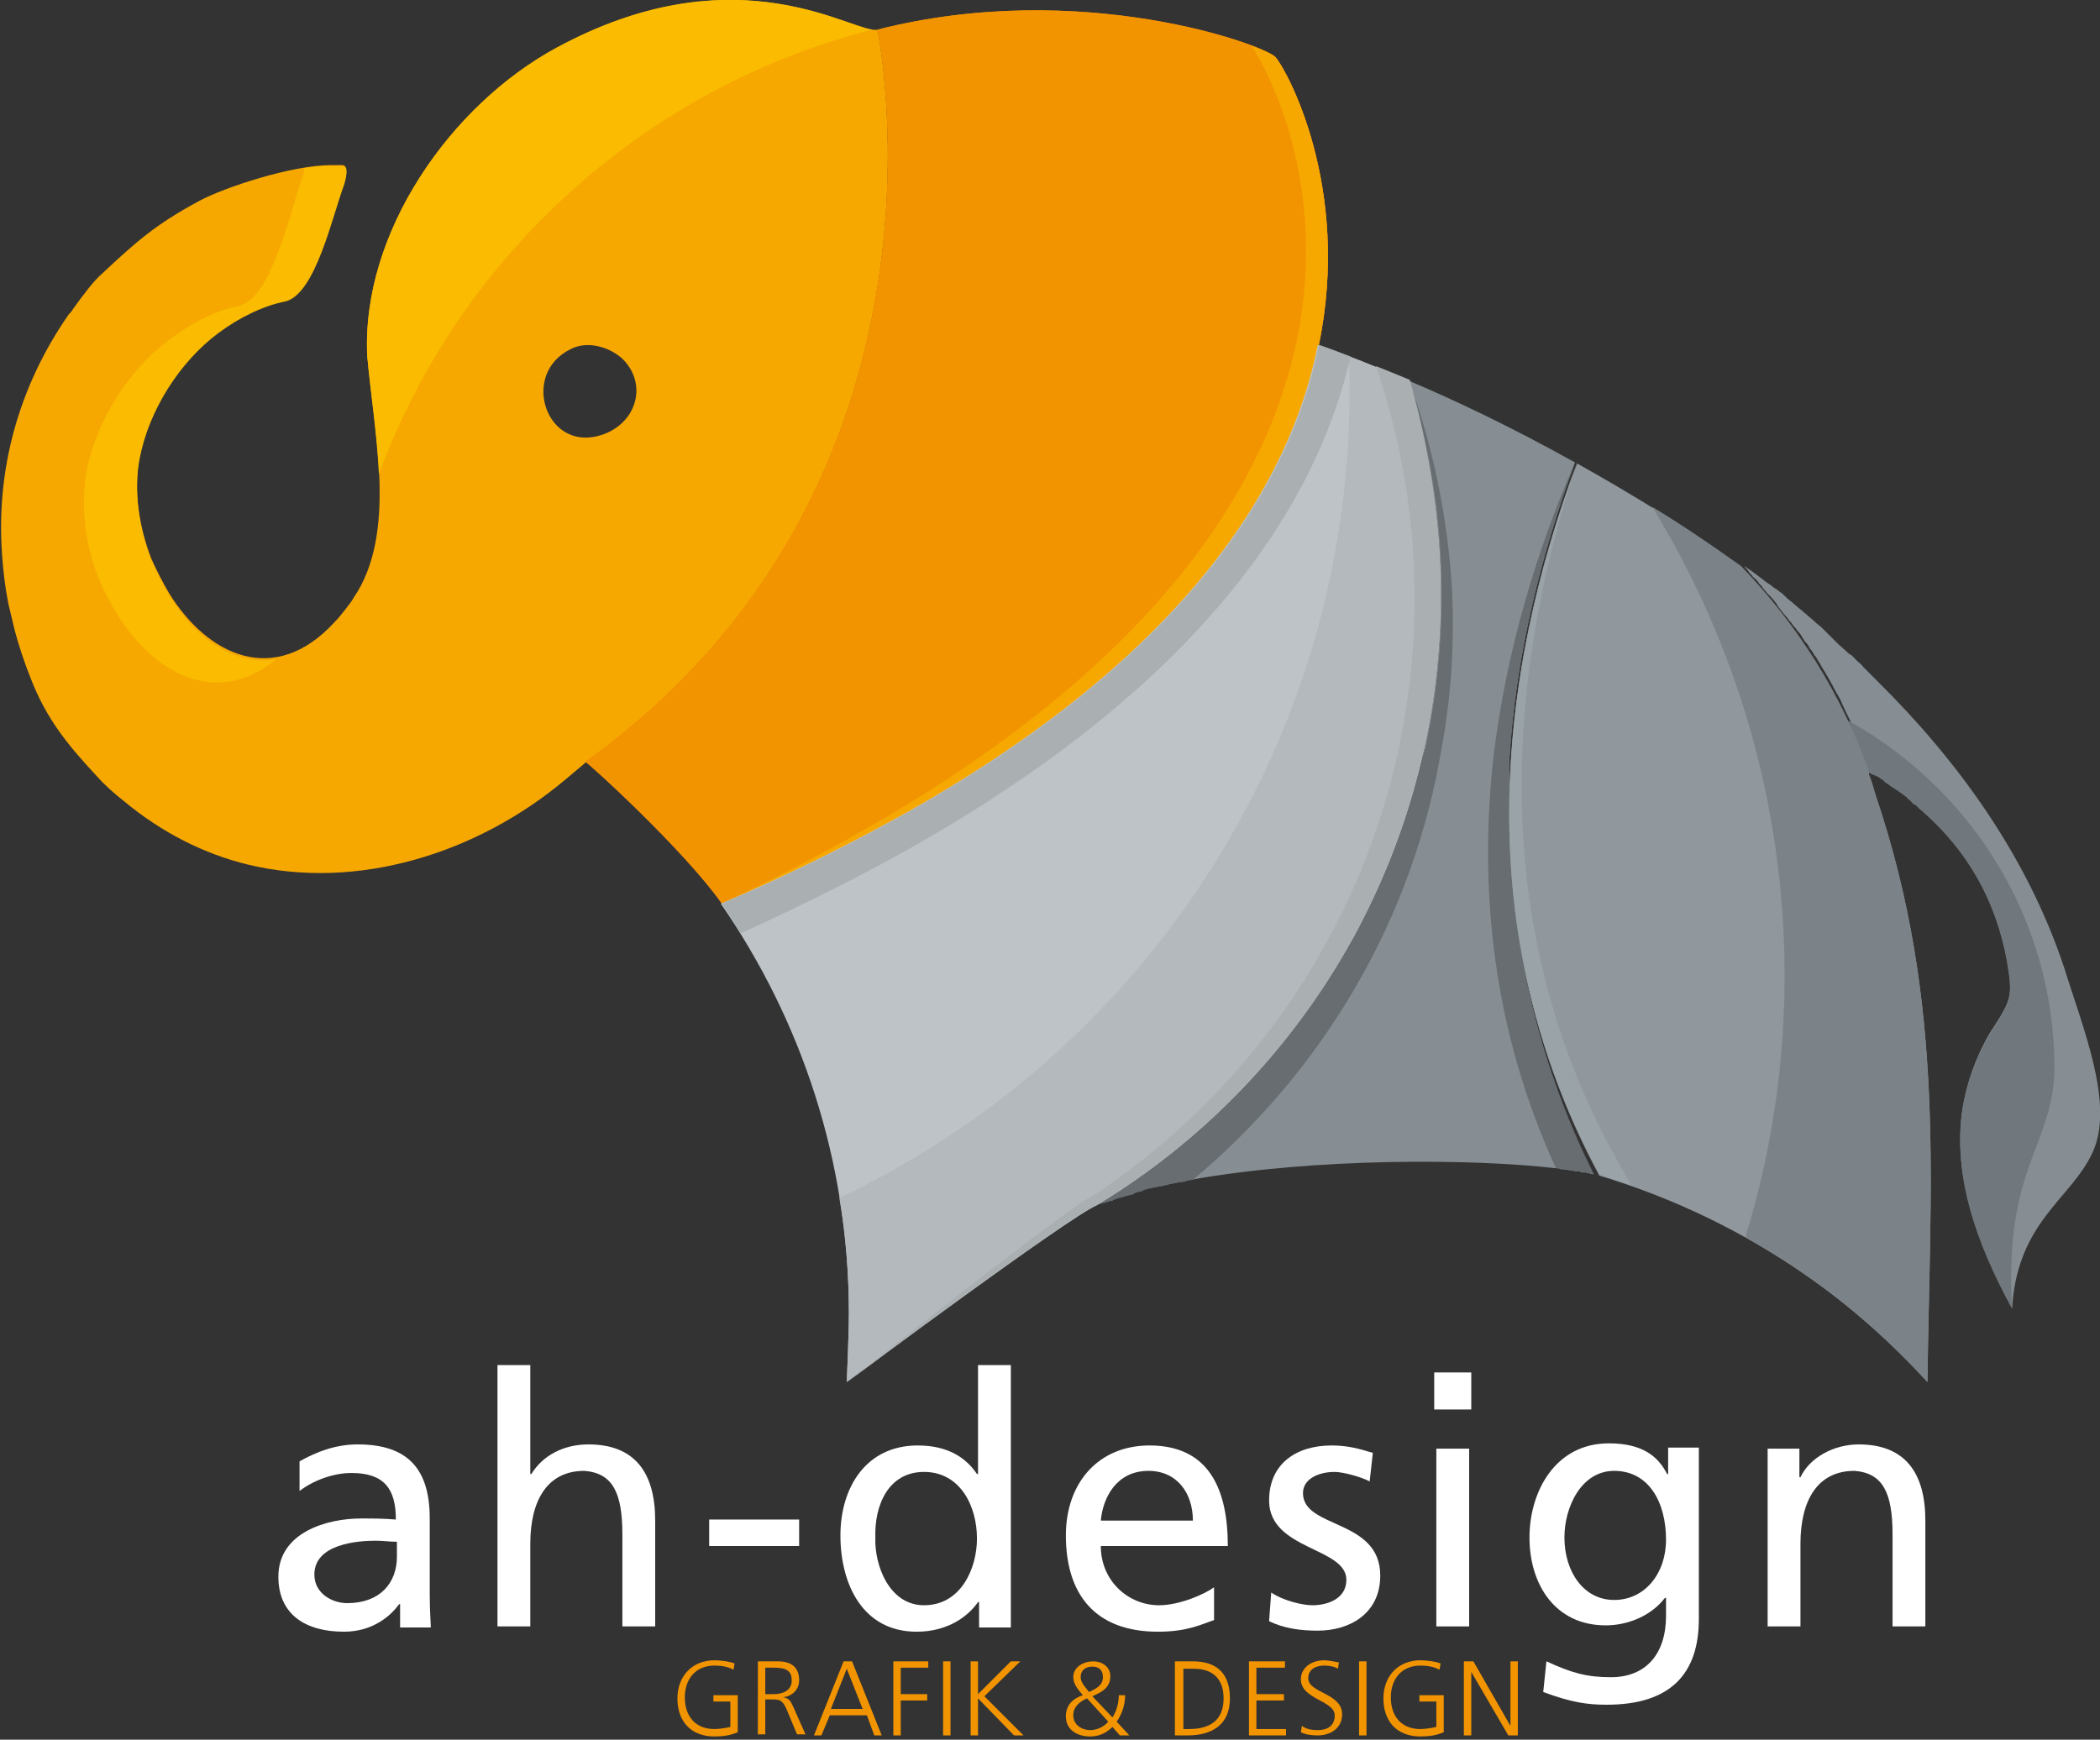 <?xml version="1.0" encoding="utf-8"?>
<!-- Generator: Adobe Illustrator 25.2.1, SVG Export Plug-In . SVG Version: 6.00 Build 0)  -->
<svg version="1.1" id="Ebene_1" xmlns="http://www.w3.org/2000/svg" xmlns:xlink="http://www.w3.org/1999/xlink" x="0px" y="0px"
	 viewBox="0 0 198.4 164.4" style="enable-background:new 0 0 198.4 164.4;" xml:space="preserve">
<rect x="0" y="0" width="198.4" height="164.4" fill="#333333" stroke="none"/>
<style type="text/css">
	.st0{fill:#FFFFFF;}
	.st1{fill:#F29400;}
	.st2{fill-rule:evenodd;clip-rule:evenodd;fill:#868E93;}
	.st3{fill-rule:evenodd;clip-rule:evenodd;fill:#676D71;}
	.st4{fill-rule:evenodd;clip-rule:evenodd;fill:#71787D;}
	.st5{fill-rule:evenodd;clip-rule:evenodd;fill:#90989E;}
	.st6{fill-rule:evenodd;clip-rule:evenodd;fill:#7C8388;}
	.st7{fill-rule:evenodd;clip-rule:evenodd;fill:#9AA3A8;}
	.st8{fill-rule:evenodd;clip-rule:evenodd;fill:#F6A800;}
	.st9{fill-rule:evenodd;clip-rule:evenodd;fill:#FABB00;}
	.st10{fill-rule:evenodd;clip-rule:evenodd;fill:url(#SVGID_1_);}
	.st11{fill-rule:evenodd;clip-rule:evenodd;fill:#F29400;}
	.st12{fill-rule:evenodd;clip-rule:evenodd;fill:#BEC3C7;}
	.st13{fill-rule:evenodd;clip-rule:evenodd;fill:#B4B9BD;}
	.st14{fill-rule:evenodd;clip-rule:evenodd;fill:#AAAFB2;}
	.st15{fill:none;}
</style>
<g>
	<g>
		<path class="st0" d="M28.3,138.1c1.6-0.9,3.4-1.6,5.5-1.6c4.8,0,6.8,2.4,6.8,7v7c0,1.9,0.1,2.8,0.1,3.3h-2.9v-2.2h-0.1
			c-0.7,1-2.4,2.6-5.2,2.6c-3.6,0-6.2-1.6-6.2-5.2c0-4.2,4.6-5.5,7.8-5.5c1.2,0,2.1,0,3.3,0.1c0-2.9-1.1-4.4-4.2-4.4
			c-1.7,0-3.6,0.7-4.9,1.7L28.3,138.1z M37.5,145.7c-0.7,0-1.3-0.1-2-0.1c-1.7,0-5.8,0.3-5.8,3.2c0,1.8,1.7,2.7,3.1,2.7
			c3.1,0,4.7-1.9,4.7-4.4V145.7z"/>
		<path class="st0" d="M47,129h3.1v10.3h0.1c1.1-1.8,3.1-2.8,5.4-2.8c4.4,0,6.3,2.7,6.3,7.2v10h-3.1v-8.7c0-3.9-0.9-5.8-3.6-6
			c-3.5,0-5.1,2.8-5.1,6.9v7.8H47V129z"/>
		<path class="st0" d="M67,143.6h8.5v2.5H67V143.6z"/>
		<path class="st0" d="M92.4,151.4L92.4,151.4c-0.9,1.3-2.8,2.8-5.8,2.8c-5.1,0-7.2-4.5-7.2-9.1c0-4.5,2.4-8.5,7.3-8.5
			c2.9,0,4.6,1.2,5.6,2.7h0.1V129h3.1v24.8h-3V151.4z M87.3,151.7c3.5,0,5-3.5,5-6.3c0-3.1-1.6-6.3-5-6.3c-3.4,0-4.7,3.2-4.6,6.2
			C82.6,147.9,84,151.7,87.3,151.7z"/>
		<path class="st0" d="M114.7,153.1c-1.2,0.4-2.5,1.1-5.3,1.1c-6,0-8.7-3.6-8.7-9.1c0-5,3.1-8.5,7.9-8.5c5.6,0,7.4,4.1,7.4,9.5h-12
			c0,3.3,2.6,5.6,5.5,5.6c2,0,4.4-1.1,5.2-1.7V153.1z M112.7,143.7c0-2.6-1.5-4.7-4.2-4.7c-3,0-4.3,2.5-4.5,4.7H112.7z"/>
		<path class="st0" d="M120.1,150.5c1.2,0.8,3,1.2,3.9,1.2c1.4,0,3.2-0.6,3.2-2.4c0-3.1-7.3-2.8-7.3-7.5c0-3.5,2.6-5.2,5.9-5.2
			c1.5,0,2.6,0.3,3.9,0.7l-0.3,2.7c-0.7-0.4-2.5-0.9-3.3-0.9c-1.6,0-3,0.7-3,2c0,3.4,7.3,2.4,7.3,7.8c0,3.6-2.9,5.2-5.9,5.2
			c-1.6,0-3.2-0.2-4.6-0.9L120.1,150.5z"/>
		<path class="st0" d="M139,133.2h-3.5v-3.5h3.5V133.2z M135.7,136.9h3.1v16.8h-3.1V136.9z"/>
		<path class="st0" d="M160.5,153c0,5.1-2.6,8.1-8.7,8.1c-1.8,0-3.3-0.2-6-1.2l0.3-2.9c2.4,1.1,3.8,1.5,6.1,1.5
			c3.3,0,5.2-2.2,5.2-5.8v-1.7h-0.1c-1.3,1.7-3.5,2.6-5.6,2.6c-4.8,0-7.2-3.9-7.2-8.3c0-4.3,2.4-8.9,7.5-8.9c3,0,4.6,1.1,5.5,2.9
			h0.1v-2.5h2.9V153z M157.4,145.5c0-3.5-1.6-6.5-4.9-6.5c-3.1,0-4.7,3.4-4.7,6.3c0,3.2,1.8,5.9,4.7,5.9S157.4,148.7,157.4,145.5z"
			/>
		<path class="st0" d="M167,136.9h3v2.7h0.1c0.9-1.9,3.2-3.1,5.5-3.1c4.4,0,6.3,2.7,6.3,7.2v10h-3.1v-8.7c0-3.9-0.9-5.8-3.6-6
			c-3.5,0-5.1,2.8-5.1,6.9v7.8H167V136.9z"/>
	</g>
	<g>
		<path class="st1" d="M69,160.8h-1.6v-0.6h2.3v3.5c-0.7,0.3-1.4,0.4-2.2,0.4c-2.2,0-3.5-1.4-3.5-3.6c0-2.1,1.4-3.6,3.5-3.6
			c0.5,0,1.4,0.1,1.9,0.3l-0.1,0.6c-0.5-0.3-1.2-0.4-1.8-0.4c-1.8,0-2.8,1.3-2.8,3c0,1.8,1,3,2.8,3c0.4,0,1.1-0.1,1.5-0.2V160.8z"/>
		<path class="st1" d="M71.7,157h1.8c1.2,0,2,0.5,2,1.8c0,0.9-0.7,1.5-1.5,1.6v0c0.6,0.1,0.7,0.4,0.9,0.8l1.2,2.7h-0.8l-1-2.4
			c-0.4-0.9-0.7-0.9-1.4-0.9h-0.6v3.3h-0.7V157z M72.4,160.1h0.7c0.8,0,1.7-0.3,1.7-1.3c0-1.1-0.8-1.2-1.8-1.2h-0.7V160.1z"/>
		<path class="st1" d="M79.7,157h0.8l2.8,7h-0.7l-0.7-1.9h-3.5l-0.8,1.9h-0.7L79.7,157z M80,157.7l-1.5,3.8h3L80,157.7z"/>
		<path class="st1" d="M84.4,157h3.3v0.6h-2.6v2.5h2.5v0.6h-2.5v3.3h-0.7V157z"/>
		<path class="st1" d="M89.1,157h0.7v7h-0.7V157z"/>
		<path class="st1" d="M91.7,157h0.7v3.1l3.1-3.1h0.9l-3.4,3.3l3.7,3.7h-0.9l-3.4-3.5v3.5h-0.7V157z"/>
		<path class="st1" d="M105.1,162.3c0.4-0.6,0.6-1.4,0.6-2.1h0.6c0,0.9-0.3,1.8-0.8,2.5l1.2,1.3h-0.9l-0.7-0.8
			c-0.6,0.6-1.3,0.9-2.1,0.9c-1.2,0-2.3-0.6-2.3-1.9c0-1.1,0.7-1.7,1.6-2c-0.4-0.5-0.9-1-0.9-1.7c0-1,1-1.5,1.9-1.5
			c0.8,0,1.6,0.5,1.6,1.4c0,1.1-0.8,1.5-1.7,1.9L105.1,162.3z M102.7,160.5c-0.7,0.3-1.3,0.8-1.3,1.6c0,0.9,0.8,1.4,1.6,1.4
			c0.6,0,1.3-0.3,1.7-0.8L102.7,160.5z M102.9,159.9c0.6-0.3,1.3-0.6,1.3-1.4c0-0.7-0.4-1-1-1c-0.6,0-1.1,0.3-1.1,1
			C102.1,159,102.5,159.4,102.9,159.9z"/>
		<path class="st1" d="M111,157h1.7c2.5,0,3.5,1.4,3.5,3.5c0,2.5-1.7,3.5-4,3.5H111V157z M111.7,163.4h0.6c2,0,3.3-0.8,3.3-2.9
			c0-2.1-1.3-2.8-2.8-2.8h-1V163.4z"/>
		<path class="st1" d="M118,157h3.4v0.6h-2.7v2.5h2.6v0.6h-2.6v2.7h2.8v0.6H118V157z"/>
		<path class="st1" d="M123,163.1c0.4,0.3,0.9,0.4,1.5,0.4c0.9,0,1.6-0.4,1.6-1.4c0-1.4-3.2-1.5-3.2-3.4c0-1.1,1-1.8,2.2-1.8
			c0.3,0,0.9,0.1,1.4,0.2l-0.1,0.6c-0.3-0.2-0.8-0.3-1.3-0.3c-0.7,0-1.5,0.3-1.5,1.2c0,1.4,3.2,1.4,3.2,3.4c0,1.4-1.2,2-2.3,2
			c-0.7,0-1.2-0.1-1.6-0.3L123,163.1z"/>
		<path class="st1" d="M128.4,157h0.7v7h-0.7V157z"/>
		<path class="st1" d="M135.7,160.8h-1.6v-0.6h2.3v3.5c-0.7,0.3-1.4,0.4-2.2,0.4c-2.2,0-3.5-1.4-3.5-3.6c0-2.1,1.4-3.6,3.5-3.6
			c0.5,0,1.4,0.1,1.9,0.3l-0.1,0.6c-0.5-0.3-1.2-0.4-1.8-0.4c-1.8,0-2.8,1.3-2.8,3c0,1.8,1,3,2.8,3c0.4,0,1.1-0.1,1.5-0.2V160.8z"/>
		<path class="st1" d="M138.3,157h0.9l3.5,6.1h0V157h0.7v7h-0.9l-3.5-6h0v6h-0.7V157z"/>
	</g>
</g>
<g>
	<g>
		<path class="st2" d="M142.6,76.8c0-0.2,0-0.4,0-0.6c0-0.2,0-0.4,0-0.6c0,0,0-0.1,0-0.1c0-0.1,0-0.3,0-0.4c0-0.1,0-0.2,0-0.3
			c0-0.2,0-0.3,0-0.5c0-0.4,0-0.8,0-1.3c0,0,0,0,0,0c0-0.2,0-0.4,0-0.6c0-0.2,0-0.4,0-0.6c0.6-9.9,3-19.4,6.2-28.1
			c-6.1-3.4-11.6-6-15.9-7.8c2,6.4,3.1,13.2,3.1,20.3c0,4.9-0.5,9.7-1.5,14.3c0,0.1,0,0.2-0.1,0.3c0,0.1,0,0.2-0.1,0.3
			c0,0.1,0,0.2-0.1,0.3c0,0.1-0.1,0.3-0.1,0.4c0,0.1-0.1,0.3-0.1,0.4c0,0.1-0.1,0.3-0.1,0.4c0,0.1,0,0.2-0.1,0.3
			c0,0.1-0.1,0.2-0.1,0.3c-0.1,0.2-0.1,0.4-0.2,0.6c0,0.1-0.1,0.3-0.1,0.4c-0.1,0.2-0.1,0.4-0.2,0.7c0,0.1-0.1,0.3-0.1,0.4
			c-0.1,0.2-0.1,0.4-0.2,0.6c0,0.1-0.1,0.3-0.1,0.4c-0.1,0.2-0.2,0.5-0.2,0.7c0,0.1-0.1,0.2-0.1,0.3c-0.1,0.4-0.3,0.7-0.4,1.1
			c-0.1,0.2-0.1,0.3-0.2,0.5c-0.1,0.1-0.1,0.3-0.2,0.4c-0.2,0.5-0.4,1.1-0.6,1.6c-0.1,0.2-0.1,0.3-0.2,0.5c-0.1,0.3-0.3,0.6-0.4,1
			c0,0,0,0,0,0c-0.1,0.2-0.1,0.3-0.2,0.5c-0.1,0.2-0.2,0.4-0.2,0.6c-0.1,0.1-0.1,0.3-0.2,0.4c-0.1,0.1-0.1,0.3-0.2,0.4
			c-0.1,0.2-0.2,0.4-0.3,0.6c-0.1,0.2-0.2,0.3-0.2,0.5c-0.1,0.1-0.1,0.2-0.2,0.4c0,0.1-0.1,0.1-0.1,0.2c-0.1,0.1-0.1,0.3-0.2,0.4
			c-0.1,0.2-0.2,0.3-0.2,0.5c0,0,0,0,0,0.1c-0.1,0.1-0.1,0.2-0.2,0.4c-0.1,0.2-0.2,0.4-0.3,0.6c-0.1,0.1-0.2,0.3-0.2,0.4
			c-0.1,0.2-0.2,0.3-0.3,0.5c-0.1,0.2-0.2,0.3-0.3,0.5c-0.1,0.2-0.2,0.3-0.3,0.5c-0.1,0.1-0.2,0.3-0.2,0.4c0,0,0,0,0,0
			c-0.1,0.1-0.2,0.3-0.3,0.4c-0.1,0.2-0.2,0.3-0.3,0.5c-0.1,0.2-0.2,0.3-0.3,0.5c-0.2,0.3-0.4,0.6-0.6,1c-0.1,0.1-0.2,0.3-0.3,0.4
			c-0.1,0.1-0.2,0.3-0.3,0.4c-0.1,0.2-0.2,0.3-0.3,0.5c-0.1,0.1-0.2,0.3-0.3,0.4c-0.1,0.1-0.2,0.3-0.3,0.4c-0.1,0.2-0.2,0.3-0.4,0.5
			c-0.1,0.1-0.2,0.3-0.3,0.4c-0.2,0.3-0.4,0.6-0.6,0.9c-0.1,0.1-0.2,0.3-0.3,0.4c-0.2,0.3-0.4,0.6-0.7,0.9c-0.1,0.1-0.2,0.3-0.3,0.4
			c-0.1,0.1-0.2,0.2-0.3,0.3c-0.1,0.2-0.3,0.3-0.4,0.5c-0.1,0.1-0.2,0.3-0.3,0.4c0,0,0,0,0,0c-0.1,0.1-0.2,0.3-0.3,0.4
			c-0.1,0.1-0.2,0.3-0.3,0.4c0,0,0,0,0,0c-0.2,0.2-0.4,0.4-0.6,0.6c0,0,0,0,0,0c-0.1,0.1-0.1,0.2-0.2,0.2c-0.3,0.4-0.6,0.7-1,1.1
			c-0.1,0.1-0.2,0.2-0.3,0.4c-1.3,1.4-2.7,2.7-4.1,4c-0.1,0.1-0.2,0.2-0.3,0.2c-0.5,0.5-1.1,1-1.7,1.4c-0.1,0.1-0.2,0.1-0.2,0.2
			c-0.6,0.5-1.2,1-1.8,1.4c-0.1,0.1-0.2,0.1-0.3,0.2c-0.3,0.2-0.6,0.4-0.8,0.6c-0.1,0.1-0.2,0.2-0.4,0.3c-0.1,0.1-0.2,0.2-0.4,0.3
			c-0.9,0.6-1.8,1.2-2.7,1.8c-0.1,0.1-0.2,0.1-0.3,0.2c-0.4,0.2-0.8,0.5-1.1,0.7c0.1,0,0.2-0.1,0.4-0.1c0.1,0,0.2-0.1,0.3-0.1
			c0,0,0.1,0,0.1,0c0.1,0,0.2-0.1,0.3-0.1c0.1,0,0.2-0.1,0.3-0.1c0,0,0.1,0,0.1,0c0.1,0,0.1,0,0.2-0.1c0.1,0,0.2-0.1,0.3-0.1
			c0.2-0.1,0.4-0.1,0.7-0.2c0.2-0.1,0.5-0.1,0.7-0.2c0.1,0,0.2,0,0.2-0.1c0,0,0,0,0,0c0.1,0,0.2-0.1,0.3-0.1c0.1,0,0.2-0.1,0.4-0.1
			c0.1,0,0.1,0,0.2-0.1c0.1,0,0.2-0.1,0.3-0.1c0.1,0,0.3-0.1,0.4-0.1c0.2,0,0.3-0.1,0.5-0.1c0.2,0,0.3-0.1,0.5-0.1c0,0,0.1,0,0.1,0
			c0.1,0,0.2-0.1,0.4-0.1c0.1,0,0.3-0.1,0.4-0.1c0.2,0,0.3-0.1,0.5-0.1c0.2,0,0.3-0.1,0.5-0.1c0,0,0.1,0,0.1,0c0.1,0,0.3,0,0.4-0.1
			c0.2,0,0.4-0.1,0.6-0.1c11.7-2.1,26.7-2,34.4-1.1c0.2,0,0.4,0,0.6,0.1c0,0,0.1,0,0.1,0c0.3,0,0.6,0.1,0.8,0.1
			c0.2,0,0.3,0.1,0.5,0.1c0.1,0,0.2,0,0.2,0c0.1,0,0.2,0,0.3,0.1c0,0,0.1,0,0.1,0c0,0,0.1,0,0.1,0c0.1,0,0.1,0,0.2,0
			c0.3,0.1,0.5,0.1,0.7,0.2C145,99.8,142.6,88.1,142.6,76.8z"/>
		<path class="st3" d="M142.6,76.8c0-0.2,0-0.4,0-0.6c0-0.2,0-0.4,0-0.6c0,0,0-0.1,0-0.1c0-0.1,0-0.3,0-0.4c0-0.1,0-0.2,0-0.3
			c0-0.2,0-0.3,0-0.5c0-0.4,0-0.8,0-1.3c0,0,0,0,0,0c0-0.2,0-0.4,0-0.6c0-0.2,0-0.4,0-0.6c0.6-9.9,3-19.4,6.2-28.1
			c-3.7,8.5-6.5,17.9-7.7,27.8c-1.4,12.5-0.1,25.8,5.9,38.9c0.2,0,0.4,0,0.6,0.1c0,0,0.1,0,0.1,0c0.3,0,0.6,0.1,0.8,0.1
			c0.2,0,0.3,0.1,0.5,0.1c0.1,0,0.2,0,0.2,0c0.1,0,0.2,0,0.3,0.1c0,0,0.1,0,0.1,0c0,0,0.1,0,0.1,0c0.1,0,0.1,0,0.2,0
			c0.3,0.1,0.5,0.1,0.7,0.2C145,99.8,142.6,88.1,142.6,76.8z"/>
		<path class="st3" d="M137.2,56c-0.4-7-1.8-13.8-4.1-20.1c2,6.4,3.1,13.2,3.1,20.3c0,4.9-0.5,9.7-1.5,14.3c0,0.1,0,0.2-0.1,0.3
			c0,0.1,0,0.2-0.1,0.3c0,0.1,0,0.2-0.1,0.3c0,0.1-0.1,0.3-0.1,0.4c0,0.1-0.1,0.3-0.1,0.4c0,0.1-0.1,0.3-0.1,0.4
			c0,0.1,0,0.2-0.1,0.3c0,0.1-0.1,0.2-0.1,0.3c-0.1,0.2-0.1,0.4-0.2,0.6c0,0.1-0.1,0.3-0.1,0.4c-0.1,0.2-0.1,0.4-0.2,0.7
			c0,0.1-0.1,0.3-0.1,0.4c-0.1,0.2-0.1,0.4-0.2,0.6c0,0.1-0.1,0.3-0.1,0.4c-0.1,0.2-0.2,0.5-0.2,0.7c0,0.1-0.1,0.2-0.1,0.3
			c-0.1,0.4-0.3,0.7-0.4,1.1c-0.1,0.2-0.1,0.3-0.2,0.5c-0.1,0.1-0.1,0.3-0.2,0.4c-0.2,0.5-0.4,1.1-0.6,1.6c-0.1,0.2-0.1,0.3-0.2,0.5
			c-0.1,0.3-0.3,0.6-0.4,1c0,0,0,0,0,0c-0.1,0.2-0.1,0.3-0.2,0.5c-0.1,0.2-0.2,0.4-0.2,0.6c-0.1,0.1-0.1,0.3-0.2,0.4
			c-0.1,0.1-0.1,0.3-0.2,0.4c-0.1,0.2-0.2,0.4-0.3,0.6c-0.1,0.2-0.2,0.3-0.2,0.5c-0.1,0.1-0.1,0.2-0.2,0.4c0,0.1-0.1,0.1-0.1,0.2
			c-0.1,0.1-0.1,0.3-0.2,0.4c-0.1,0.2-0.2,0.3-0.2,0.5c0,0,0,0,0,0.1c-0.1,0.1-0.1,0.2-0.2,0.4c-0.1,0.2-0.2,0.4-0.3,0.6
			c-0.1,0.1-0.2,0.3-0.2,0.4c-0.1,0.2-0.2,0.3-0.3,0.5c-0.1,0.2-0.2,0.3-0.3,0.5c-0.1,0.2-0.2,0.3-0.3,0.5c-0.1,0.1-0.2,0.3-0.2,0.4
			c0,0,0,0,0,0c-0.1,0.1-0.2,0.3-0.3,0.4c-0.1,0.2-0.2,0.3-0.3,0.5c-0.1,0.2-0.2,0.3-0.3,0.5c-0.2,0.3-0.4,0.6-0.6,1
			c-0.1,0.1-0.2,0.3-0.3,0.4c-0.1,0.1-0.2,0.3-0.3,0.4c-0.1,0.2-0.2,0.3-0.3,0.5c-0.1,0.1-0.2,0.3-0.3,0.4c-0.1,0.1-0.2,0.3-0.3,0.4
			c-0.1,0.2-0.2,0.3-0.4,0.5c-0.1,0.1-0.2,0.3-0.3,0.4c-0.2,0.3-0.4,0.6-0.6,0.9c-0.1,0.1-0.2,0.3-0.3,0.4c-0.2,0.3-0.4,0.6-0.7,0.9
			c-0.1,0.1-0.2,0.3-0.3,0.4c-0.1,0.1-0.2,0.2-0.3,0.3c-0.1,0.2-0.3,0.3-0.4,0.5c-0.1,0.1-0.2,0.3-0.3,0.4c0,0,0,0,0,0
			c-0.1,0.1-0.2,0.3-0.3,0.4c-0.1,0.1-0.2,0.3-0.3,0.4c0,0,0,0,0,0c-0.2,0.2-0.4,0.4-0.6,0.6c0,0,0,0,0,0c-0.1,0.1-0.1,0.2-0.2,0.2
			c-0.3,0.4-0.6,0.7-1,1.1c-0.1,0.1-0.2,0.2-0.3,0.4c-1.3,1.4-2.7,2.7-4.1,4c-0.1,0.1-0.2,0.2-0.3,0.2c-0.5,0.5-1.1,1-1.7,1.4
			c-0.1,0.1-0.2,0.1-0.2,0.2c-0.6,0.5-1.2,1-1.8,1.4c-0.1,0.1-0.2,0.1-0.3,0.2c-0.3,0.2-0.6,0.4-0.8,0.6c-0.1,0.1-0.2,0.2-0.4,0.3
			c-0.1,0.1-0.2,0.2-0.4,0.3c-0.9,0.6-1.8,1.2-2.7,1.8c-0.1,0.1-0.2,0.1-0.3,0.2c-0.4,0.2-0.8,0.5-1.1,0.7c0.1,0,0.2-0.1,0.4-0.1
			c0.1,0,0.2-0.1,0.3-0.1c0,0,0.1,0,0.1,0c0.1,0,0.2-0.1,0.3-0.1c0.1,0,0.2-0.1,0.3-0.1c0,0,0.1,0,0.1,0c0.1,0,0.1,0,0.2-0.1
			c0.1,0,0.2-0.1,0.3-0.1c0.2-0.1,0.4-0.1,0.7-0.2c0.2-0.1,0.5-0.1,0.7-0.2c0.1,0,0.2,0,0.2-0.1c0,0,0,0,0,0c0.1,0,0.2-0.1,0.3-0.1
			c0.1,0,0.2-0.1,0.4-0.1c0.1,0,0.1,0,0.2-0.1c0.1,0,0.2-0.1,0.3-0.1c0.1,0,0.3-0.1,0.4-0.1c0.2,0,0.3-0.1,0.5-0.1
			c0.2,0,0.3-0.1,0.5-0.1c0,0,0.1,0,0.1,0c0.1,0,0.2-0.1,0.4-0.1c0.1,0,0.3-0.1,0.4-0.1c0.2,0,0.3-0.1,0.5-0.1
			c0.2,0,0.3-0.1,0.5-0.1c0,0,0.1,0,0.1,0c0.1,0,0.3,0,0.4-0.1c0.2,0,0.4-0.1,0.6-0.1c12.2-10.2,20.8-24.5,23.5-40.8
			C137.1,65.9,137.4,61,137.2,56z"/>
		<path class="st2" d="M197.7,108.9c-2,4.4-7.1,6.5-7.6,14.7c-3.5-6.4-5.6-12.7-4.7-18.8c0.4-2.4,1.2-4.8,2.6-7.2
			c0.1-0.1,0.1-0.2,0.2-0.3c1.8-2.8,2-3.1,1.4-6.6c-1-5.4-3.5-10.3-8.3-14.4c0,0,0,0,0,0c-0.1-0.1-0.1-0.1-0.2-0.2
			c0,0-0.1-0.1-0.1-0.1c-0.1,0-0.1-0.1-0.2-0.1c0,0-0.1,0-0.1-0.1c-0.1-0.1-0.1-0.1-0.2-0.2c0,0,0,0-0.1-0.1
			c-0.1-0.1-0.2-0.1-0.2-0.2c-0.6-0.5-1.3-0.9-2-1.4c-0.1-0.1-0.2-0.1-0.2-0.2c0,0-0.1,0-0.1-0.1c-0.1,0-0.2-0.1-0.2-0.1
			c-0.1-0.1-0.3-0.2-0.5-0.3c-0.1,0-0.2-0.1-0.3-0.1c-0.2-0.1-0.3-0.2-0.5-0.3c0-0.1-0.1-0.2-0.1-0.3c0-0.1-0.1-0.2-0.1-0.3
			c0,0,0,0,0,0c0,0,0,0,0,0c0-0.1,0-0.1-0.1-0.2c0-0.1-0.1-0.2-0.1-0.3c0,0,0,0,0-0.1c0,0,0,0,0-0.1c0,0,0,0,0,0
			c0-0.1-0.1-0.2-0.1-0.4c0-0.1-0.1-0.2-0.1-0.2c-0.1-0.2-0.1-0.3-0.2-0.5c-0.1-0.2-0.2-0.4-0.2-0.6c-0.1-0.2-0.1-0.3-0.2-0.5
			c0,0,0,0,0-0.1c0,0,0,0,0,0c-0.1-0.1-0.1-0.3-0.2-0.4c0,0,0-0.1,0-0.1c0,0,0,0,0,0c0,0,0,0,0-0.1c0-0.1-0.1-0.2-0.1-0.2
			c0-0.1-0.1-0.2-0.1-0.3c0,0,0,0,0,0c-0.3-0.6-0.6-1.2-0.9-1.9c0-0.1-0.1-0.2-0.1-0.2c-0.1-0.2-0.2-0.4-0.3-0.5
			c0-0.1-0.1-0.2-0.1-0.2c-0.4-0.8-0.8-1.5-1.3-2.3c-0.1-0.2-0.2-0.4-0.3-0.5c0,0,0,0,0,0c-0.1-0.2-0.2-0.4-0.4-0.6c0,0,0,0,0,0
			c-0.1-0.2-0.2-0.4-0.4-0.6c-0.1-0.2-0.2-0.4-0.4-0.6c0,0,0,0-0.1-0.1c-0.1-0.2-0.2-0.3-0.3-0.5c0,0,0,0,0,0
			c-0.1-0.2-0.3-0.4-0.4-0.5c-0.1-0.2-0.3-0.4-0.4-0.5c0,0,0,0,0,0c-0.1-0.2-0.3-0.4-0.4-0.5c-0.1-0.2-0.3-0.4-0.4-0.5
			c-0.3-0.4-0.6-0.7-0.8-1.1c0,0,0,0,0,0c-0.3-0.4-0.6-0.7-0.9-1c-0.1-0.2-0.3-0.3-0.4-0.5c0,0,0,0,0,0c-0.1-0.2-0.3-0.3-0.4-0.5
			c0,0,0,0,0,0c-0.1-0.2-0.3-0.3-0.5-0.5c-0.1-0.2-0.3-0.3-0.4-0.5c0,0,0,0,0,0c-0.1-0.2-0.3-0.3-0.4-0.5c0.2,0.1,0.4,0.3,0.6,0.4
			c0.4,0.3,0.8,0.6,1.2,0.9c0,0,0,0,0,0c0.2,0.2,0.4,0.3,0.7,0.5c0.2,0.2,0.4,0.3,0.7,0.5c0,0,0.1,0.1,0.1,0.1
			c0.2,0.1,0.4,0.3,0.6,0.5c0,0,0.1,0.1,0.1,0.1c0.2,0.2,0.4,0.3,0.6,0.5c0,0,0,0,0,0c0.2,0.2,0.5,0.4,0.7,0.6
			c0.2,0.1,0.3,0.3,0.5,0.4c0.3,0.3,0.6,0.5,0.9,0.8c0.2,0.2,0.4,0.3,0.6,0.5c0,0,0.1,0.1,0.1,0.1c0.1,0.1,0.3,0.3,0.4,0.4
			c0.1,0.1,0.2,0.2,0.3,0.3c0.1,0.1,0.2,0.2,0.3,0.3c0.1,0.1,0.2,0.2,0.3,0.3c0,0,0,0,0,0c0.4,0.4,0.8,0.7,1.2,1.1
			c0.1,0,0.1,0.1,0.2,0.1c0.1,0.1,0.3,0.3,0.4,0.4c0.1,0.1,0.1,0.1,0.2,0.2c0.2,0.2,0.4,0.3,0.5,0.5c0,0,0,0,0,0
			c0.2,0.2,0.4,0.4,0.6,0.6c0,0,0.1,0.1,0.1,0.1c0.2,0.2,0.4,0.4,0.6,0.6c7.7,7.6,14.2,16.6,17.7,27.1
			C196.8,97.2,199.8,104.4,197.7,108.9z"/>
		<path class="st4" d="M190.1,123.7c-3.5-6.4-5.6-12.7-4.7-18.8c0.4-2.6,1.3-5,2.6-7.2c0.1-0.1,0.1-0.2,0.2-0.3
			c1.8-2.8,2-3.1,1.4-6.6c-1-5.4-3.5-10.3-8.3-14.4c0,0,0,0,0,0c-0.1-0.1-0.1-0.1-0.2-0.2c0,0-0.1-0.1-0.1-0.1
			c-0.1,0-0.1-0.1-0.2-0.1c0,0-0.1,0-0.1-0.1c-0.1-0.1-0.1-0.1-0.2-0.2c0,0,0,0-0.1-0.1c-0.1-0.1-0.2-0.1-0.2-0.2
			c-0.6-0.5-1.3-0.9-2-1.4c-0.1-0.1-0.2-0.1-0.2-0.2c0,0-0.1,0-0.1-0.1c-0.1,0-0.2-0.1-0.2-0.1c-0.1-0.1-0.3-0.2-0.5-0.3
			c-0.1,0-0.2-0.1-0.3-0.1c-0.2-0.1-0.3-0.2-0.5-0.3c-0.1-0.2-0.1-0.3-0.2-0.5c0,0,0-0.1,0-0.1c0,0,0,0,0,0c0,0,0,0,0,0
			c0-0.1,0-0.1-0.1-0.2c0-0.1-0.1-0.2-0.1-0.3c0,0,0,0,0-0.1c0,0,0,0,0-0.1c0-0.1-0.1-0.3-0.2-0.4c0-0.1-0.1-0.2-0.1-0.2
			c-0.1-0.2-0.1-0.3-0.2-0.5c-0.1-0.2-0.2-0.4-0.2-0.6c-0.1-0.2-0.2-0.4-0.3-0.6c0,0,0,0,0,0c-0.1-0.2-0.1-0.3-0.2-0.5
			c0,0,0,0,0-0.1c0,0,0,0,0,0c0,0,0,0,0-0.1c0-0.1-0.1-0.2-0.1-0.2c0-0.1-0.1-0.2-0.1-0.3c0,0,0,0,0,0c2.2,1.2,4.2,2.6,6.1,4.2
			c8.2,6.9,13.4,17.2,13.4,28.7C194,108.3,189.3,110.2,190.1,123.7z"/>
		<path class="st5" d="M182.1,130.6c-3.5-3.8-7.3-7.2-11.5-10.1c-5.9-4.1-12.5-7.3-19.5-9.4c-12.4-23-9.6-47.3-2.1-67.3
			c5,2.8,10.3,6,15.5,9.8c5.3,5.5,9.5,12.1,12.1,19.5c0,0,0,0-0.1,0c0.3,0.7,0.5,1.4,0.7,2.1C183.9,94.9,182.3,112,182.1,130.6z"/>
		<path class="st6" d="M182.1,130.6c-3.5-3.8-7.3-7.2-11.5-10.1c-1.8-1.3-3.7-2.5-5.7-3.6c2.4-7.8,3.7-16.1,3.7-24.7
			c0-16.2-4.6-31.4-12.5-44.3c2.8,1.7,5.6,3.6,8.4,5.6c5.3,5.5,9.5,12.1,12.1,19.5c0,0,0,0-0.1,0c0.3,0.7,0.5,1.4,0.7,2.1
			C183.9,94.9,182.3,112,182.1,130.6z"/>
		<path class="st7" d="M154.1,112c-1-0.3-2-0.7-3-1c-12.4-23-9.6-47.3-2.1-67.3c-6.7,20.2-8.7,44.7,4.5,67.2L154.1,112z"/>
		<path class="st8" d="M82.9,2.8c-2.1,0.5-13-7.6-30.3,1.7C42.6,9.9,34.1,22,34.7,33.7c0.6,6.9,2.9,16.7-1.3,22.8
			c-0.2,0.4-0.5,0.7-0.7,1c-0.4,0.5-0.7,0.9-1.1,1.3c-5.7,6.2-12,3.1-15.6-2.7c-0.6-1-1.2-2.2-1.7-3.3c-1.2-3.1-1.7-6.6-1.1-9.7
			c0.9-4.6,3.8-9.1,7.4-11.8c2-1.5,4.3-2.6,6.3-3c2.9-0.6,4.5-8.1,5.6-11c0.3-0.9,0.4-1.7-0.2-1.7h-1c-3.7,0-10.1,2.1-12.5,3.4
			c-4.1,2.2-6,3.9-9.2,6.9c-0.7,0.6-1.7,1.9-2.7,3.3c-0.1,0.2-0.2,0.3-0.4,0.5c-4.8,6.9-6.9,14.8-6.3,22.8c0.1,1.5,0.3,3.1,0.6,4.6
			c0.2,0.8,0.4,1.7,0.6,2.5c0.4,1.5,0.9,3,1.5,4.5c1.5,3.9,3.6,6.4,6.2,9.2c0.8,0.9,1.7,1.7,2.6,2.4c3.6,3,7.6,5,11.7,6
			c10.3,2.5,21.7-1,30.1-8.1l1.9-1.6C91.9,45.7,82.9,2.8,82.9,2.8z M56.5,41.2c-5,1.3-7.3-5.9-2.6-8.2c1.7-0.9,3.9-0.1,5,1
			C61.3,36.5,60,40.3,56.5,41.2z"/>
		<path class="st9" d="M32.2,15.7h-1c-0.8,0-1.6,0.1-2.5,0.2c0.1,0.3-0.1,0.8-0.3,1.4c-1.1,3.1-2.8,10.9-5.8,11.6
			c-2.1,0.4-4.5,1.6-6.6,3.2c-3.8,2.8-6.8,7.5-7.8,12.3c-0.6,3.3-0.2,6.9,1.1,10.2c0.5,1.2,1.1,2.4,1.8,3.5c3.5,5.6,9.4,8.8,15,4.2
			c-3.9,0.7-7.7-2-10.1-6c-0.6-1-1.2-2.2-1.7-3.3c-1.2-3.1-1.7-6.6-1.1-9.7c0.9-4.6,3.8-9.1,7.4-11.8c2-1.5,4.3-2.6,6.3-3
			c2.9-0.6,4.5-8.1,5.6-11C32.8,16.5,32.9,15.7,32.2,15.7z"/>
		<path class="st9" d="M52.6,4.5C42.6,9.9,34.1,22,34.7,33.7c0.3,3.3,0.9,7.2,1.1,11.1c7.6-20.6,25.1-36.5,46.6-42
			C79.5,2.4,68.8-4.3,52.6,4.5z"/>
		<linearGradient id="SVGID_1_" gradientUnits="userSpaceOnUse" x1="-0.743" y1="-26.624" x2="116.243" y2="61.97">
			<stop  offset="0" style="stop-color:#FFEC00"/>
			<stop  offset="1" style="stop-color:#E65113"/>
		</linearGradient>
		<path class="st10" d="M124.6,32.6c-2.7,13.1-12.4,29.1-38.7,44.1c-5.2,3-11.1,5.9-17.7,8.7C64.7,80.4,55.5,72,55.3,72
			C91.9,45.7,82.9,2.8,82.9,2.8c19.3-4.9,36.7,1.5,37.6,2.6C121.5,6.5,127.7,17.6,124.6,32.6z"/>
		<path class="st11" d="M124.6,32.6c-2.7,13.1-12.4,29.1-38.7,44.1c-5.2,3-11.1,5.9-17.7,8.7C64.7,80.4,55.5,72,55.3,72
			C91.9,45.7,82.9,2.8,82.9,2.8c19.3-4.9,36.7,1.5,37.6,2.6C121.5,6.5,127.7,17.6,124.6,32.6z"/>
		<path class="st8" d="M124.6,32.6c-2.7,13.1-12.4,29.1-38.7,44.1c-5.2,3-11.1,5.9-17.7,8.7c6.5-3.1,12.3-6.2,17.4-9.3
			c25.8-15.8,34.9-32.2,37.2-45.4c2.3-13.5-2.7-23.6-4.6-26.4c1.3,0.5,2.1,0.9,2.3,1.1C121.5,6.5,127.7,17.6,124.6,32.6z"/>
		<path class="st12" d="M136.1,56.2c0,24.5-13,45.9-32.5,57.7c-2.8,1.2-23.6,16.7-23.6,16.7c0,0,0.2-4.4,0.2-6.5
			c0-14.4-4.5-27.7-12.1-38.7c6.6-2.8,12.5-5.8,17.7-8.7c26.3-14.9,36.1-31,38.7-44.1c0.7,0.2,3.8,1.3,8.4,3.3
			C135,42.3,136.1,49.1,136.1,56.2z"/>
		<path class="st13" d="M136.1,56.2c0,24.5-13,45.9-32.5,57.7c-2.8,1.2-23.6,16.7-23.6,16.7c0,0,0.2-4.4,0.2-6.5
			c0-3.7-0.3-7.4-0.9-10.9c28.5-13.5,48.2-42.6,48.2-76.2c0-1.1,0-2.2-0.1-3.3c1.4,0.5,3.3,1.3,5.5,2.2
			C135,42.3,136.1,49.1,136.1,56.2z"/>
		<path class="st14" d="M136.1,56.2c0,24.5-13,45.9-32.5,57.7c-2.7,1.2-22.8,16.1-23.5,16.7c0.8-0.6,20.3-16.2,23-17.5
			c19.1-12.5,31.3-34.4,30.5-58.8c-0.2-6.9-1.5-13.5-3.6-19.7c1,0.4,2,0.8,3.2,1.3C135,42.3,136.1,49.1,136.1,56.2z"/>
		<path class="st14" d="M127.6,33.7c-3.2,13.9-13.8,30.7-41.5,46.4c-4.8,2.7-10.2,5.4-16.1,8.1c-0.6-0.9-1.2-1.9-1.8-2.8
			c6.6-2.8,12.5-5.8,17.7-8.7c26.3-14.9,36.1-31,38.7-44.1C125,32.7,126,33.1,127.6,33.7z"/>
		<line class="st15" x1="154.1" y1="112" x2="153.4" y2="110.9"/>
	</g>
</g>
</svg>
